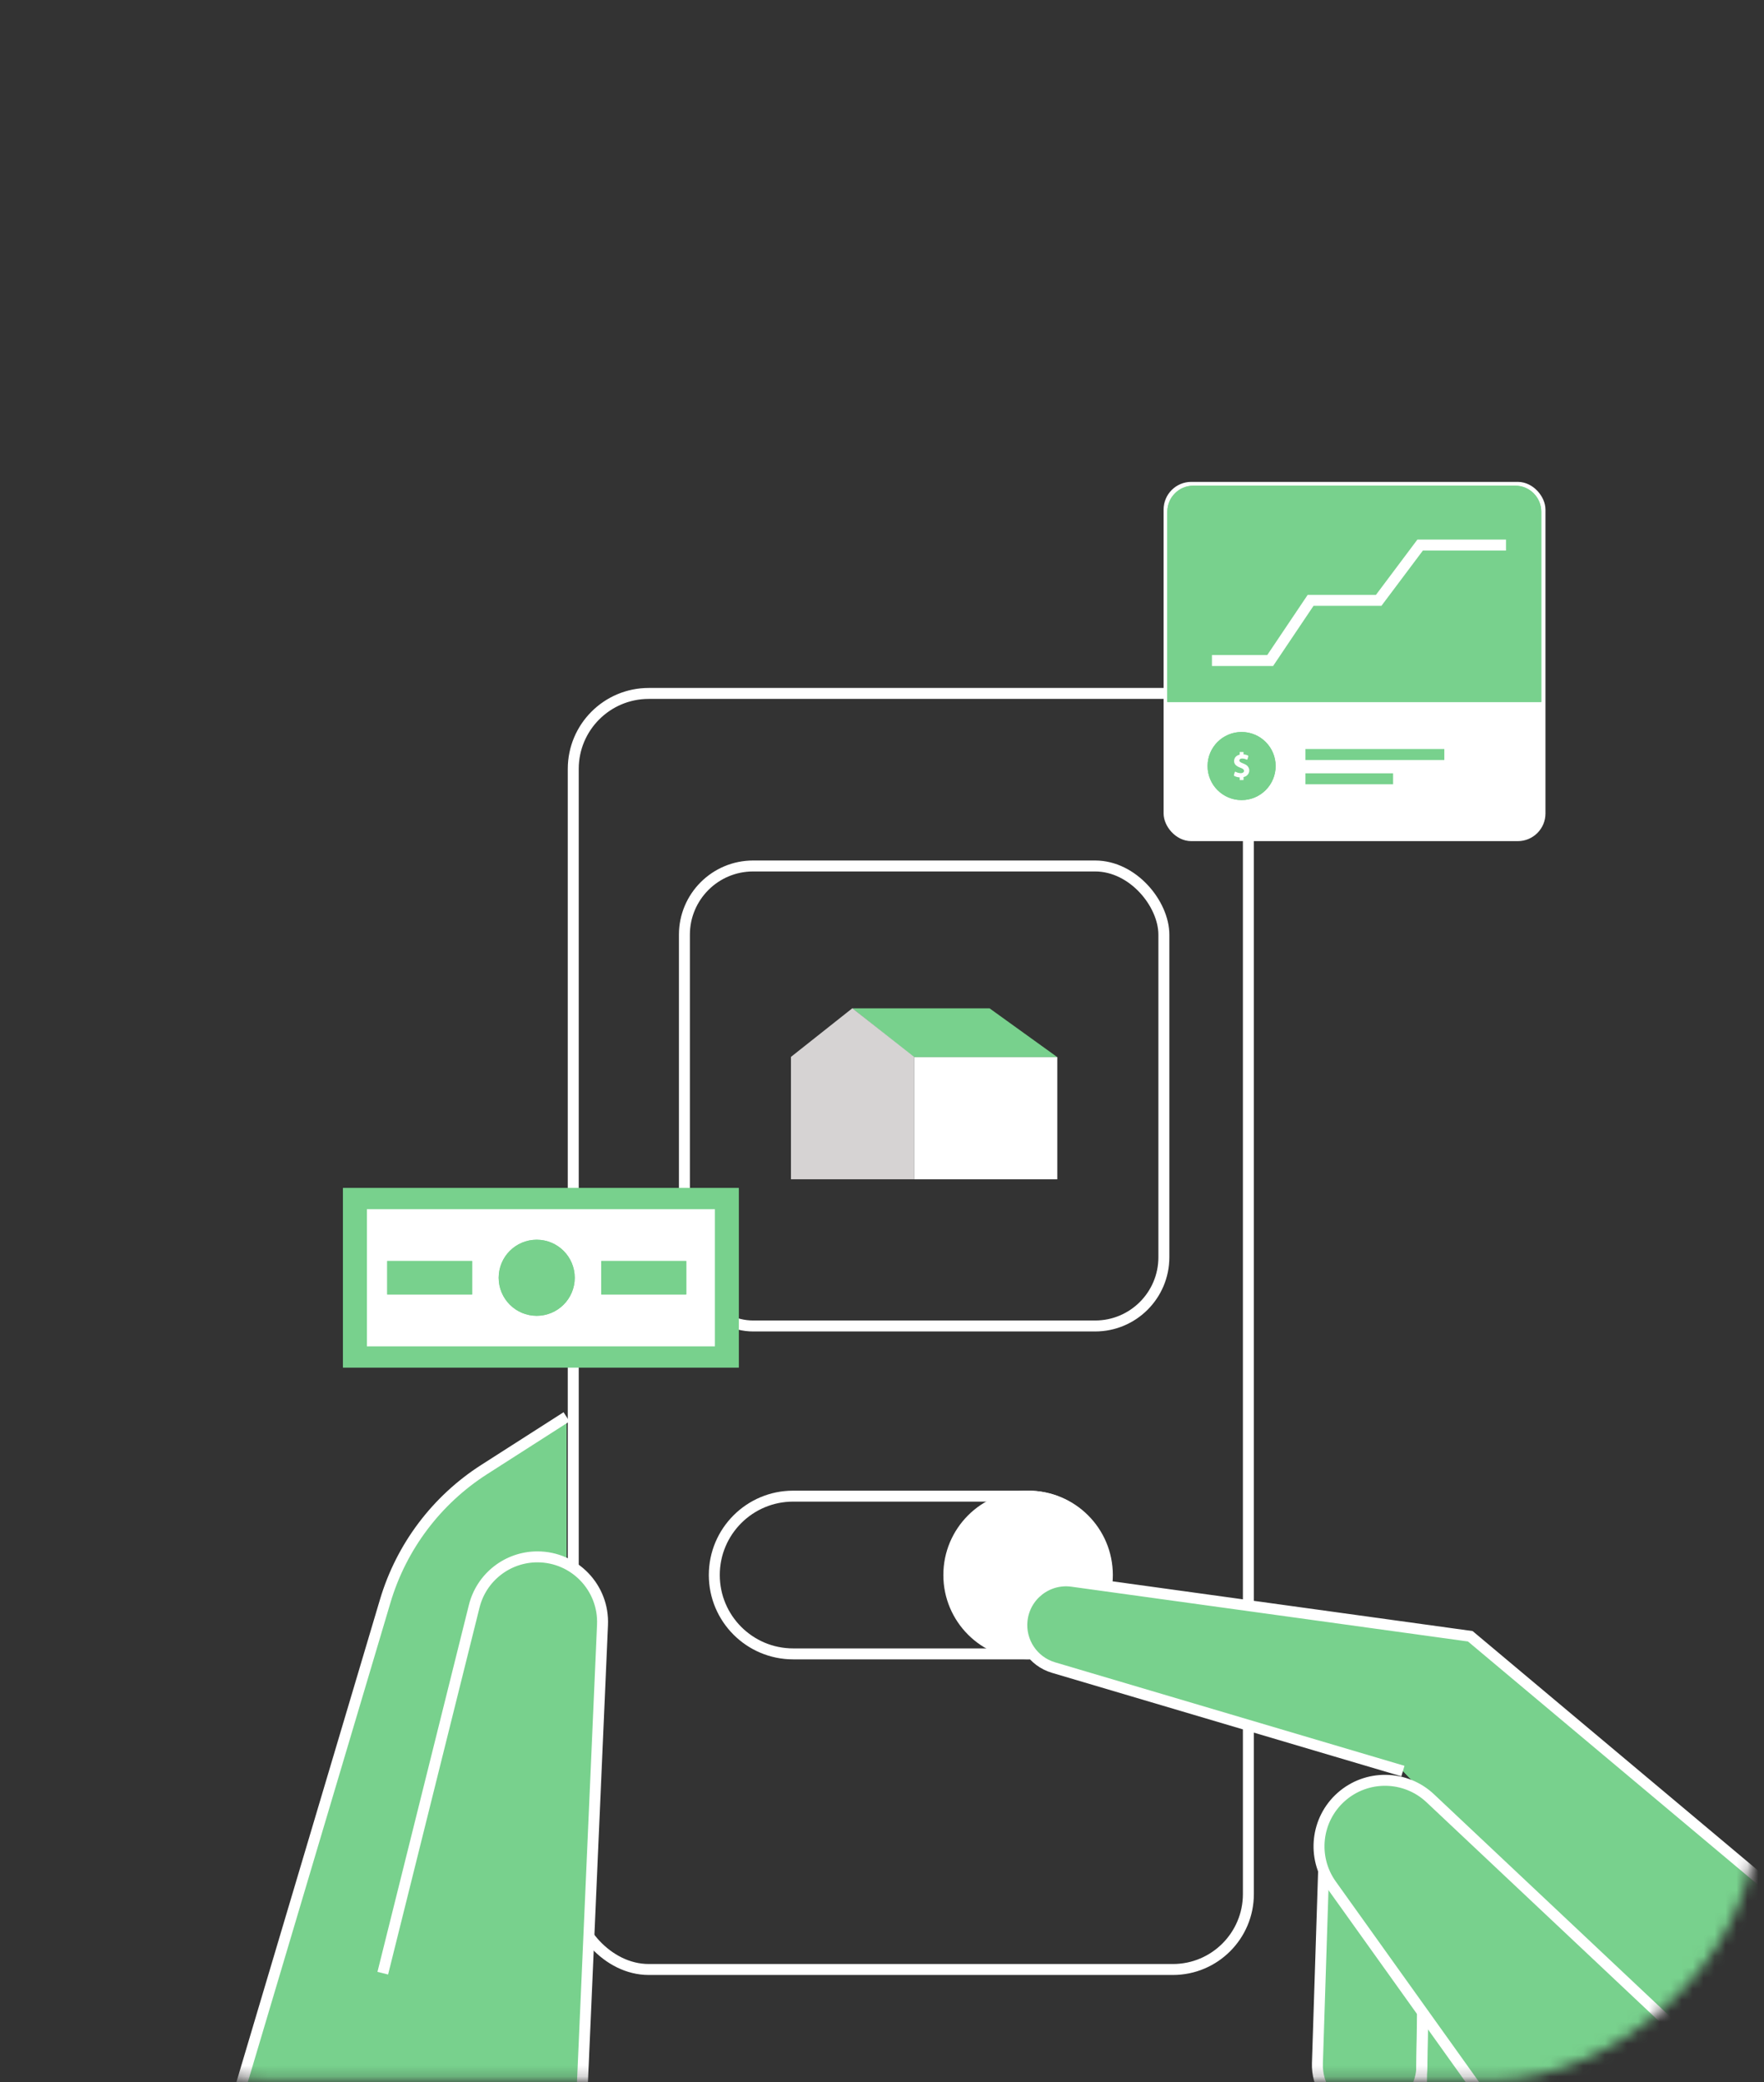 <?xml version="1.0" encoding="UTF-8"?> <svg xmlns="http://www.w3.org/2000/svg" width="161" height="190" viewBox="0 0 161 190" fill="none"><rect x="0" y="0" width="161" height="190" fill="#333333" stroke="none"/> <mask id="mask0_20_250" style="mask-type:alpha" maskUnits="userSpaceOnUse" x="0" y="0" width="161" height="190"> <rect x="0.891" y="189.81" width="188.932" height="159.45" rx="24" transform="rotate(-90 0.891 189.81)" fill="#D6D3D3"></rect> </mask> <g mask="url(#mask0_20_250)"> <rect x="52.321" y="63.275" width="61.619" height="116.439" rx="6.887" stroke="white"></rect> <path d="M72.391 136.521H93.871C97.846 136.521 101.068 139.743 101.068 143.718C101.068 147.693 97.846 150.915 93.871 150.915H72.391C68.416 150.915 65.194 147.693 65.194 143.718C65.194 139.743 68.416 136.521 72.391 136.521Z" stroke="white"></path> <circle cx="93.796" cy="143.718" r="7.697" fill="white"></circle> <path d="M50.143 144.188L49.713 144.117C47.804 143.8 45.95 144.93 45.358 146.773C44.851 148.352 45.901 150.003 47.546 150.214L50.409 150.58C51.897 150.77 53.234 149.659 53.32 148.162C53.431 146.22 52.061 144.507 50.143 144.188Z" stroke="white"></path> <mask id="mask1_20_250" style="mask-type:alpha" maskUnits="userSpaceOnUse" x="6" y="45" width="169" height="148"> <path d="M6 45.424H174.508V192.819H6V45.424Z" fill="#1052CC"></path> </mask> <g mask="url(#mask1_20_250)"> <path d="M54.944 148.146L52.96 202.639L52.46 211.272C43.464 211.778 23.586 212.265 16.047 210.164L35.157 146.085C36.633 141.135 39.839 136.88 44.189 134.095L51.705 129.285V142.527C53.772 143.625 55.029 145.807 54.944 148.146Z" fill="#78D18D"></path> <path d="M54.944 148.146L52.96 202.639L52.46 211.272C43.464 211.778 23.586 212.265 16.047 210.164L35.157 146.085C36.633 141.135 39.839 136.88 44.189 134.095L51.705 129.285V142.527C53.772 143.625 55.029 145.807 54.944 148.146Z" fill="#78D18D"></path> <path d="M52.227 211.342L54.991 148.269C55.139 144.886 52.437 142.062 49.051 142.062V142.062C46.32 142.062 43.941 143.921 43.281 146.57L34.936 180.051M16.138 210.018L35.16 146.093C36.634 141.138 39.841 136.878 44.196 134.091L51.706 129.285" stroke="white"></path> <path d="M134.193 149.308L165.39 175.473L167.696 177.736L177.33 196.122L140.629 203.313L137.402 197.262C137.244 198.524 135.208 199.259 134.209 199.47C131.705 199.47 129.676 197.44 129.676 194.936V189.181C129.431 191.437 127.526 193.146 125.258 193.146H125.078C122.454 193.146 120.351 190.973 120.437 188.35L120.99 171.424C120.788 170.778 120.377 169.372 120.28 167.918C120.159 166.1 121.338 164.432 123.761 162.857C125.7 161.597 128.155 162.332 129.246 162.857L128.044 161.608L96.152 152.163C94.286 151.61 93.08 149.806 93.282 147.87C93.519 145.599 95.59 143.976 97.852 144.289L134.193 149.308Z" fill="#78D18D"></path> <path d="M134.193 149.308L165.39 175.473L167.696 177.736L177.33 196.122L140.629 203.313L137.402 197.262C137.244 198.524 135.208 199.259 134.209 199.47C131.705 199.47 129.676 197.44 129.676 194.936V189.181C129.431 191.437 127.526 193.146 125.258 193.146H125.078C122.454 193.146 120.351 190.973 120.437 188.35L120.99 171.424C120.788 170.778 120.377 169.372 120.28 167.918C120.159 166.1 121.338 164.432 123.761 162.857C125.7 161.597 128.155 162.332 129.246 162.857L128.044 161.608L96.152 152.163C94.286 151.61 93.08 149.806 93.282 147.87C93.519 145.599 95.59 143.976 97.852 144.289L134.193 149.308Z" fill="#78D18D"></path> <path d="M120.809 170.592L120.24 188.28C120.175 190.294 121.384 192.132 123.26 192.871V192.871C126.36 194.092 129.725 191.839 129.777 188.507L129.854 183.509" stroke="white"></path> <path d="M129.836 183.693L129.657 195.082C129.61 196.856 130.66 198.469 132.279 199.109C134.238 199.883 136.272 199.017 137.255 197.391" stroke="white"></path> <path d="M165.39 175.473L134.193 149.308L97.852 144.289C95.59 143.976 93.519 145.599 93.282 147.87V147.87C93.08 149.806 94.286 151.61 96.152 152.163L128.044 161.608" stroke="white"></path> <path d="M146.703 211.968C144.431 207.574 137.645 201.027 134.775 190.534L121.51 171.977C119.72 169.473 120.106 166.022 122.405 163.975V163.975C124.736 161.901 128.266 161.95 130.538 164.089L154.057 186.229" stroke="white"></path> </g> <rect x="62.466" y="79.02" width="43.76" height="41.974" rx="6.271" stroke="white"></rect> <path d="M90.317 92.01H77.793L83.391 96.462H96.5L90.317 92.01Z" fill="#78D18D"></path> <path d="M83.432 96.441V107.609H72.19V96.441L77.793 92.002L83.432 96.441Z" fill="#D6D3D3"></path> <rect x="83.432" y="96.462" width="13.068" height="11.148" fill="white"></rect> <rect x="106.701" y="44.471" width="33.854" height="31.782" rx="2.027" fill="white" stroke="white"></rect> <path d="M106.541 46.696C106.541 45.382 107.606 44.317 108.92 44.317H138.292C139.606 44.317 140.671 45.382 140.671 46.696V64.055H106.541V46.696Z" fill="#78D18D"></path> <path d="M106.541 46.696C106.541 45.382 107.606 44.317 108.92 44.317H138.292C139.606 44.317 140.671 45.382 140.671 46.696V64.055H106.541V46.696Z" fill="#78D18D"></path> <path d="M110.614 60.273H115.928L119.62 54.779H125.834L129.617 49.735H137.452" stroke="white"></path> <circle cx="113.321" cy="69.901" r="3.107" fill="#78D18D"></circle> <circle cx="113.321" cy="69.901" r="3.107" fill="#78D18D"></circle> <path d="M119.148 68.849H131.823" stroke="#78D18D"></path> <path d="M119.148 71.064H127.147" stroke="#78D18D"></path> <path fill-rule="evenodd" clip-rule="evenodd" d="M113.496 68.622H113.146V68.86C113.114 68.868 113.082 68.878 113.052 68.889C112.806 68.978 112.654 69.146 112.638 69.415C112.623 69.653 112.747 69.814 112.942 69.931C113.024 69.98 113.112 70.015 113.2 70.051L113.2 70.051C113.241 70.067 113.282 70.084 113.323 70.102C113.373 70.124 113.42 70.149 113.462 70.184C113.584 70.285 113.562 70.453 113.416 70.517C113.339 70.551 113.256 70.56 113.172 70.549C113.042 70.533 112.917 70.499 112.8 70.438C112.731 70.402 112.711 70.411 112.687 70.486C112.667 70.55 112.649 70.615 112.631 70.68L112.631 70.68C112.607 70.767 112.616 70.788 112.7 70.829C112.806 70.88 112.919 70.907 113.035 70.925C113.066 70.93 113.104 70.933 113.146 70.935V71.181H113.496V70.907C113.519 70.902 113.54 70.897 113.559 70.89C113.69 70.854 113.802 70.784 113.888 70.678C114.127 70.387 114.036 69.961 113.698 69.774C113.603 69.722 113.504 69.681 113.405 69.639L113.367 69.624C113.302 69.597 113.24 69.566 113.185 69.522C113.077 69.436 113.098 69.296 113.224 69.24C113.26 69.225 113.297 69.22 113.335 69.217C113.482 69.21 113.621 69.236 113.753 69.3C113.819 69.332 113.841 69.322 113.864 69.253C113.879 69.207 113.892 69.16 113.905 69.113L113.905 69.113C113.913 69.086 113.921 69.06 113.928 69.033C113.943 68.984 113.925 68.951 113.879 68.931C113.794 68.893 113.706 68.866 113.615 68.852C113.573 68.845 113.534 68.84 113.496 68.837V68.622Z" fill="white"></path> <rect x="31.304" y="108.409" width="36.127" height="16.372" fill="#78D18D"></rect> <rect x="31.304" y="108.409" width="36.127" height="16.372" fill="#78D18D"></rect> <rect x="33.487" y="110.338" width="31.762" height="12.514" fill="white"></rect> <rect x="35.339" y="115.067" width="7.757" height="3.056" fill="#78D18D"></rect> <rect x="35.339" y="115.067" width="7.757" height="3.056" fill="#78D18D"></rect> <rect x="54.876" y="115.067" width="7.757" height="3.056" fill="#78D18D"></rect> <rect x="54.876" y="115.067" width="7.757" height="3.056" fill="#78D18D"></rect> <circle cx="48.985" cy="116.595" r="3.471" fill="#78D18D"></circle> <circle cx="48.985" cy="116.595" r="3.471" fill="#78D18D"></circle> </g> </svg> 
